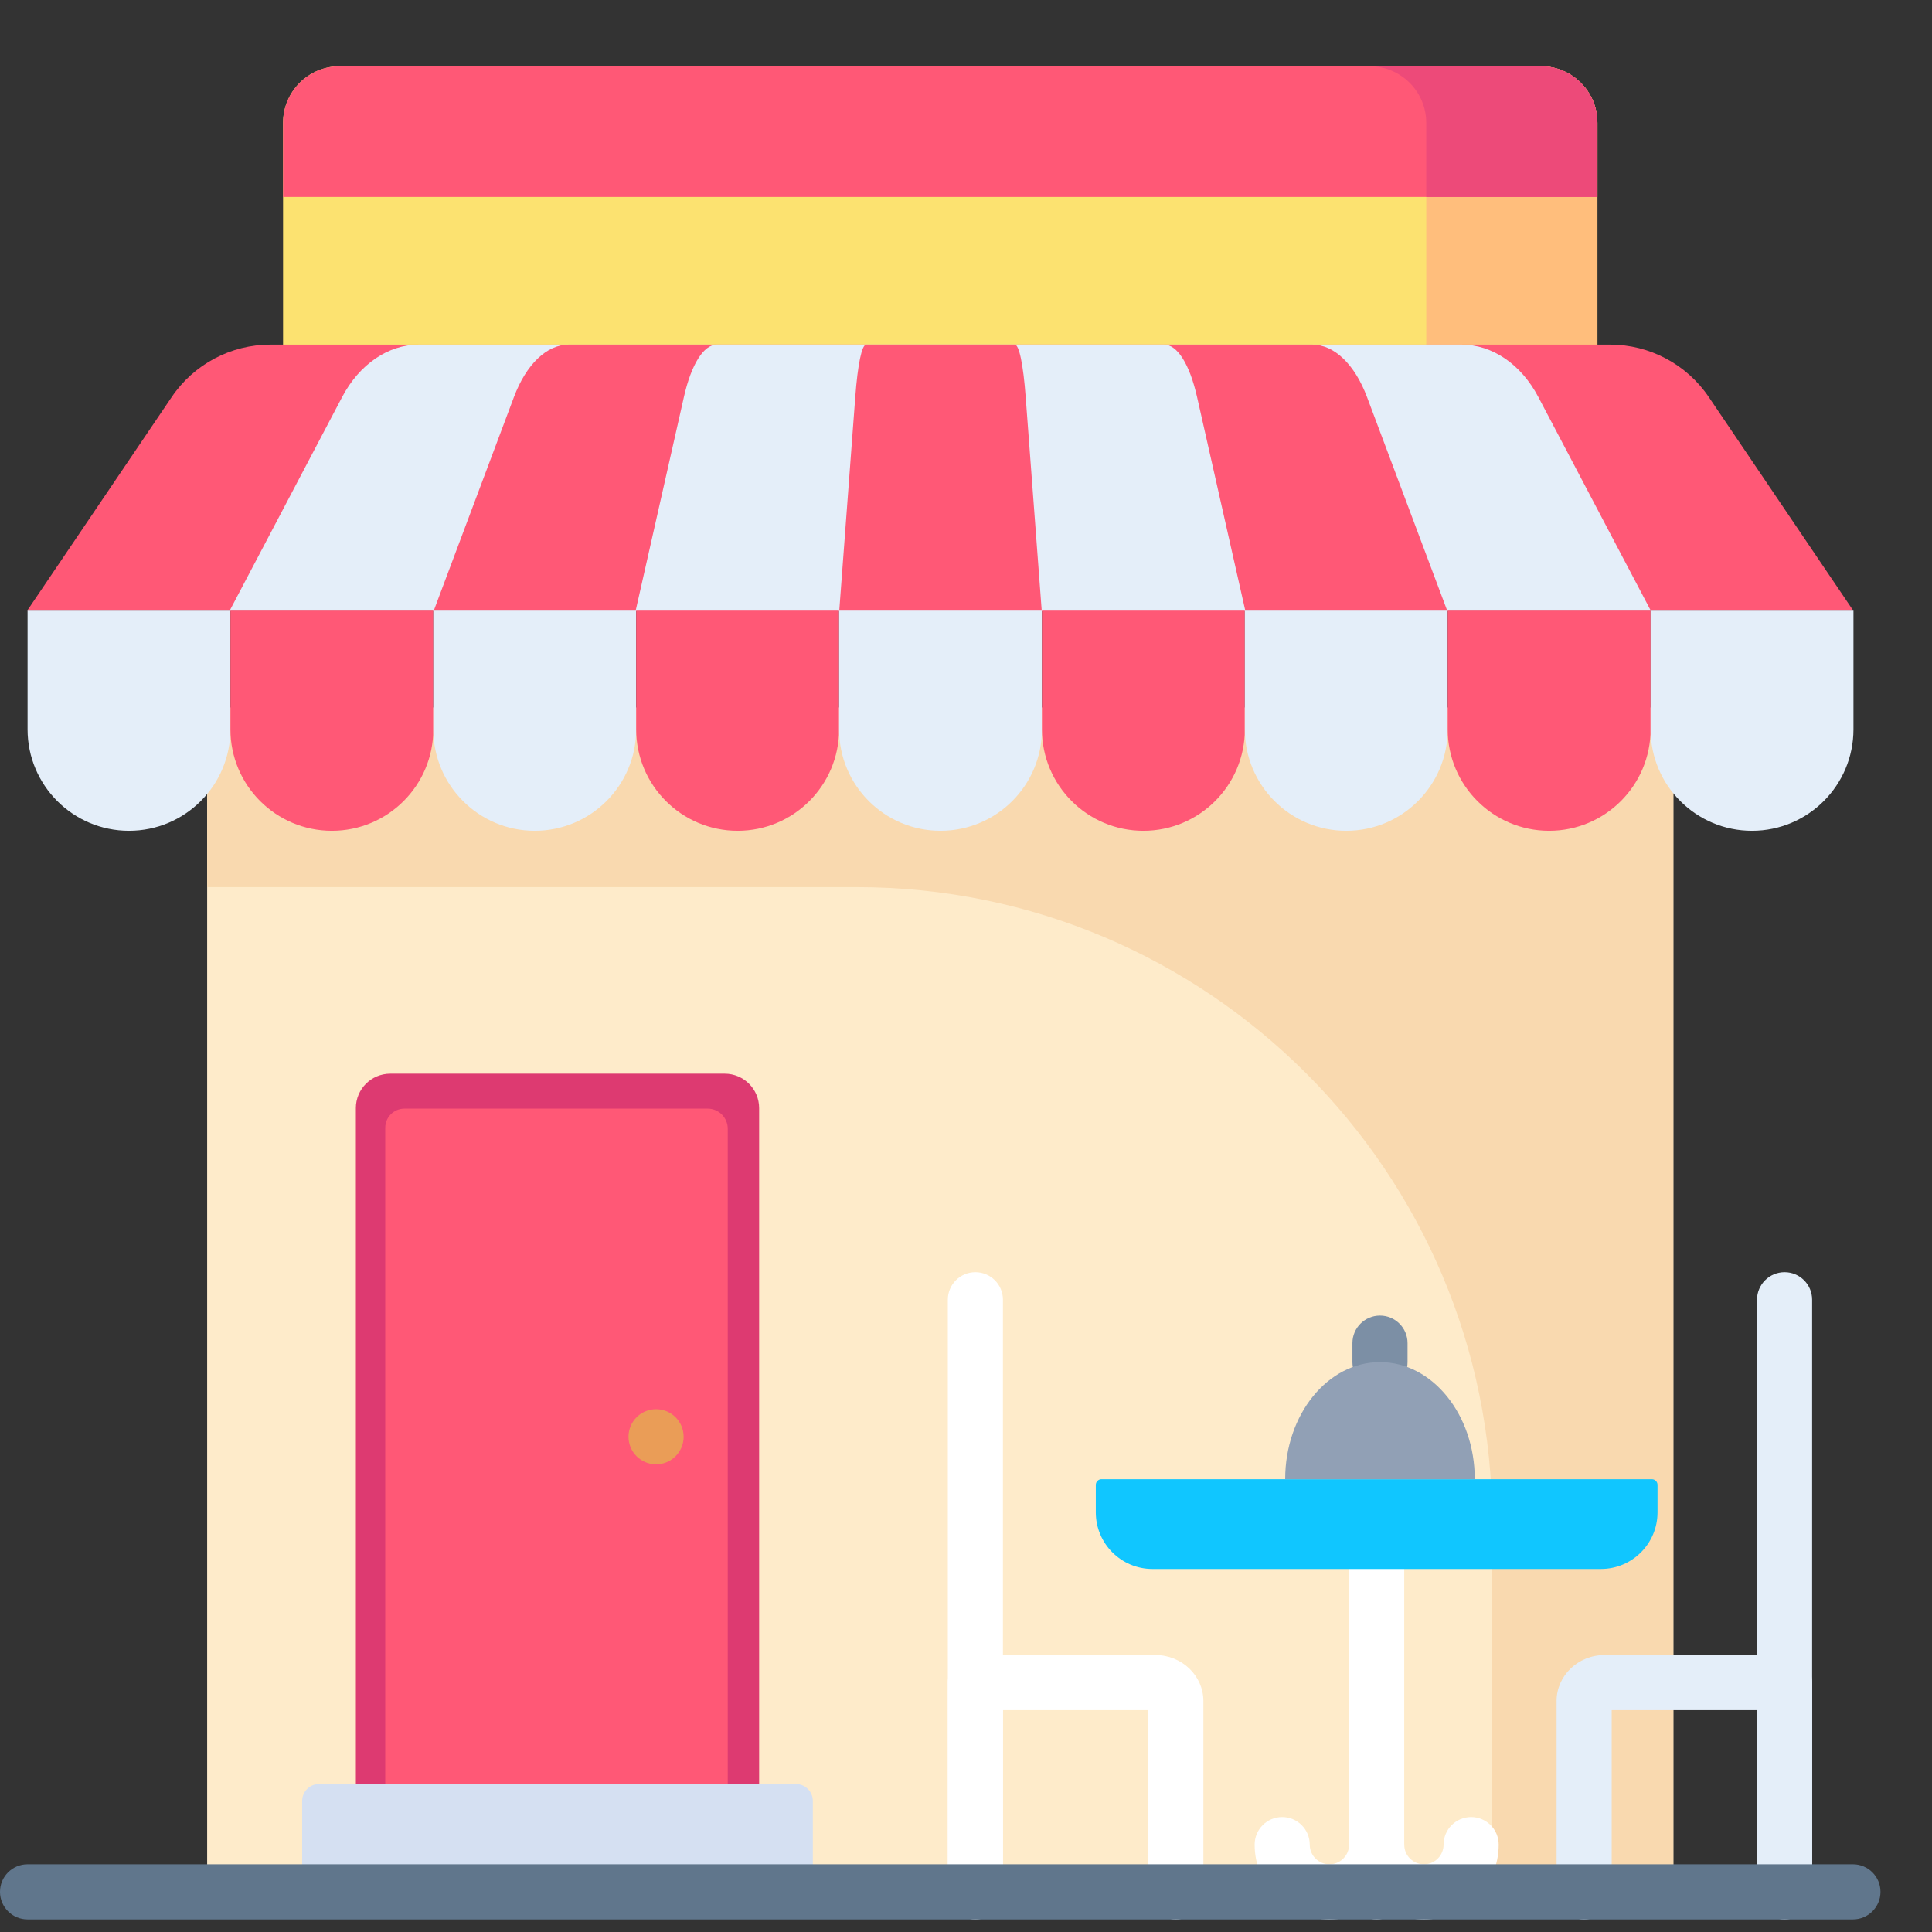 <?xml version="1.0" encoding="UTF-8"?> <svg xmlns="http://www.w3.org/2000/svg" width="150" height="150" viewBox="0 0 150 150" fill="none"><rect x="0" y="0" width="150" height="150" fill="#333333" stroke="none"/><g clip-path="url(#clip0_741_28)"><path d="M105.762 105.973L75 114.762L44.238 105.973V88.394L75 79.606L105.762 88.394V105.973Z" fill="#D9E5FF"></path><path d="M105.762 105.973V88.394L75 79.606V114.762L105.762 105.973Z" fill="#BFD6FF"></path><path d="M44.238 105.973H105.762V123.551H44.238V105.973Z" fill="#ECF2FF"></path><path d="M44.238 70.816H105.762V88.394H44.238V70.816Z" fill="#ECF2FF"></path><path d="M79.394 29.446V9H75V46.269L91.29 29.978L85.077 23.764L79.394 29.446Z" fill="#58B4DC"></path><path d="M75 70.816H105.762V88.394H75V70.816Z" fill="#D9E5FF"></path><path d="M75 105.973H105.762V123.551H75V105.973Z" fill="#D9E5FF"></path><g clip-path="url(#clip1_741_28)"><path d="M124.023 45.753H21.977V9.54C21.977 7.11 23.946 5.141 26.376 5.141H119.624C122.054 5.141 124.023 7.11 124.023 9.54V45.753Z" fill="#FCE270"></path><path d="M119.624 5.141H106.335C108.765 5.141 110.734 7.11 110.734 9.54V45.753H124.023V9.54C124.023 7.11 122.054 5.141 119.624 5.141Z" fill="#FFBE7C"></path><path d="M16.084 146.885V54.941H129.917V146.885H16.084Z" fill="#FEEBCA"></path><path d="M16.084 54.941V68.875H66.517C93.766 68.875 115.856 90.965 115.856 118.215V146.885H129.918V54.941H16.084Z" fill="#F9D9AF"></path><path d="M119.624 5.141H26.376C23.946 5.141 21.977 7.11 21.977 9.54V15.291H124.023V9.54C124.023 7.11 122.054 5.141 119.624 5.141Z" fill="#FF5876"></path><path d="M119.624 5.141H106.335C108.765 5.141 110.734 7.11 110.734 9.54V15.291H124.023V9.54C124.023 7.11 122.054 5.141 119.624 5.141Z" fill="#ED4A79"></path><path d="M61.792 138.512H24.775C24.048 138.512 23.459 139.101 23.459 139.828V146.884H63.109V139.828C63.109 139.101 62.519 138.512 61.792 138.512Z" fill="#D5E0F2"></path><path d="M56.268 83.361H30.3C28.825 83.361 27.629 84.558 27.629 86.032V138.512H58.939V86.032C58.939 84.556 57.743 83.361 56.268 83.361Z" fill="#DD3A71"></path><path d="M54.944 86.074H31.396C30.576 86.074 29.911 86.739 29.911 87.559V138.513H56.502V87.633C56.502 86.772 55.804 86.074 54.944 86.074Z" fill="#FF5876"></path><path d="M143.865 47.376H2.135L13.331 30.825C15.052 28.281 17.924 26.756 20.996 26.756H125.005C128.076 26.756 130.948 28.281 132.669 30.825L143.865 47.376Z" fill="#FF5876"></path><path d="M128.149 47.376H17.851L26.564 30.825C27.903 28.281 30.137 26.756 32.528 26.756H113.472C115.863 26.756 118.097 28.281 119.436 30.825L128.149 47.376Z" fill="#E4EEF9"></path><path d="M112.348 47.376H33.69L39.903 30.825C40.859 28.281 42.452 26.756 44.157 26.756H101.881C103.585 26.756 105.179 28.281 106.134 30.825L112.348 47.376Z" fill="#FF5876"></path><path d="M96.677 47.376H49.361L53.098 30.825C53.673 28.281 54.632 26.756 55.657 26.756H90.381C91.406 26.756 92.365 28.281 92.94 30.825L96.677 47.376Z" fill="#E4EEF9"></path><path d="M80.876 47.376H65.162L66.403 30.825C66.594 28.281 66.913 26.756 67.252 26.756H78.784C79.125 26.756 79.444 28.281 79.634 30.825L80.876 47.376Z" fill="#FF5876"></path><path d="M2.141 47.357V56.626C2.141 60.976 5.666 64.502 10.016 64.502C14.366 64.502 17.891 60.976 17.891 56.626V47.357H2.141Z" fill="#E4EEF9"></path><path d="M17.891 47.357V56.626C17.891 60.976 21.418 64.502 25.768 64.502C30.117 64.502 33.643 60.976 33.643 56.626V47.357H17.891Z" fill="#FF5876"></path><path d="M33.643 47.357V56.626C33.643 60.976 37.169 64.502 41.519 64.502C45.869 64.502 49.394 60.976 49.394 56.626V47.357H33.643Z" fill="#E4EEF9"></path><path d="M49.394 47.357V56.626C49.394 60.976 52.921 64.502 57.271 64.502C61.62 64.502 65.146 60.976 65.146 56.626V47.357H49.394Z" fill="#FF5876"></path><path d="M65.146 47.357V56.626C65.146 60.976 68.671 64.502 73.021 64.502C77.371 64.502 80.897 60.976 80.897 56.626V47.357H65.146Z" fill="#E4EEF9"></path><path d="M80.897 47.357V56.626C80.897 60.976 84.423 64.502 88.773 64.502C93.122 64.502 96.649 60.976 96.649 56.626V47.357H80.897Z" fill="#FF5876"></path><path d="M96.648 47.357V56.626C96.648 60.976 100.175 64.502 104.524 64.502C108.874 64.502 112.399 60.976 112.399 56.626V47.357H96.648Z" fill="#E4EEF9"></path><path d="M112.399 47.357V56.626C112.399 60.976 115.926 64.502 120.276 64.502C124.625 64.502 128.151 60.976 128.151 56.626V47.357H112.399Z" fill="#FF5876"></path><path d="M128.151 47.357V56.626C128.151 60.976 131.676 64.502 136.026 64.502C140.376 64.502 143.902 60.976 143.902 56.626V47.357H128.151Z" fill="#E4EEF9"></path><path d="M75.728 148.818C74.547 148.818 73.589 147.86 73.589 146.678V100.911C73.589 99.729 74.547 98.772 75.728 98.772C76.91 98.772 77.868 99.729 77.868 100.911V146.678C77.868 147.86 76.91 148.818 75.728 148.818Z" fill="white"></path><path d="M91.291 149.023C90.109 149.023 89.151 148.066 89.151 146.884V132.778H77.868V146.884C77.868 148.066 76.91 149.023 75.728 149.023C74.546 149.023 73.588 148.066 73.588 146.884V130.638C73.588 129.456 74.546 128.498 75.728 128.498H89.708C91.76 128.498 93.43 130.1 93.43 132.068V146.884C93.431 148.065 92.473 149.023 91.291 149.023Z" fill="white"></path><path d="M138.555 148.818C137.373 148.818 136.415 147.86 136.415 146.678V100.911C136.415 99.729 137.373 98.772 138.555 98.772C139.736 98.772 140.693 99.729 140.693 100.911V146.678C140.693 147.86 139.736 148.818 138.555 148.818Z" fill="#E4EEF9"></path><path d="M138.555 149.023C137.373 149.023 136.415 148.066 136.415 146.884V132.778H125.131V146.884C125.131 148.066 124.173 149.023 122.991 149.023C121.81 149.023 120.852 148.066 120.852 146.884V132.068C120.852 130.1 122.521 128.498 124.573 128.498H138.554C139.735 128.498 140.693 129.456 140.693 130.638V146.884C140.693 148.065 139.735 149.023 138.555 149.023Z" fill="#E4EEF9"></path><path d="M106.884 149.023C105.702 149.023 104.744 148.067 104.744 146.885V121.816C104.744 120.634 105.702 119.676 106.884 119.676C108.066 119.676 109.023 120.634 109.023 121.816V146.885C109.023 148.066 108.066 149.023 106.884 149.023Z" fill="white"></path><path d="M103.217 149.024C100.014 149.024 97.41 146.419 97.41 143.217C97.41 142.035 98.368 141.078 99.549 141.078C100.73 141.078 101.688 142.035 101.688 143.217C101.688 144.06 102.375 144.745 103.217 144.745C104.059 144.745 104.744 144.059 104.744 143.217C104.744 142.035 105.702 141.078 106.884 141.078C108.065 141.078 109.023 142.035 109.023 143.217C109.023 146.419 106.418 149.024 103.217 149.024Z" fill="white"></path><path d="M110.552 149.024C107.349 149.024 104.744 146.419 104.744 143.217C104.744 142.035 105.702 141.078 106.884 141.078C108.066 141.078 109.023 142.035 109.023 143.217C109.023 144.06 109.709 144.745 110.552 144.745C111.394 144.745 112.079 144.059 112.079 143.217C112.079 142.035 113.037 141.078 114.219 141.078C115.4 141.078 116.358 142.035 116.358 143.217C116.358 146.419 113.753 149.024 110.552 149.024Z" fill="white"></path><path d="M124.291 121.815H89.475C87.047 121.815 85.078 119.846 85.078 117.418V115.288C85.078 115.044 85.276 114.846 85.52 114.846H128.248C128.492 114.846 128.69 115.044 128.69 115.288V117.418C128.689 119.846 126.721 121.815 124.291 121.815Z" fill="#10C6FF"></path><path d="M143.86 149.023H2.14C0.958 149.023 0 148.066 0 146.884C0 145.702 0.958 144.744 2.14 144.744H143.86C145.042 144.744 146 145.702 146 146.884C146 148.065 145.042 149.023 143.86 149.023Z" fill="#60768C"></path><path d="M107.142 107.893C105.96 107.893 105.002 106.935 105.002 105.754V104.279C105.002 103.099 105.96 102.141 107.142 102.141C108.323 102.141 109.281 103.099 109.281 104.279V105.754C109.281 106.935 108.323 107.893 107.142 107.893Z" fill="#7C8FA5"></path><path d="M99.781 114.845C99.781 109.824 103.076 105.754 107.141 105.754C111.206 105.754 114.501 109.824 114.501 114.845" fill="#91A0B5"></path><path d="M53.077 111.55C53.077 112.732 52.119 113.69 50.937 113.69C49.755 113.69 48.797 112.732 48.797 111.55C48.797 110.368 49.755 109.41 50.937 109.41C52.119 109.41 53.077 110.368 53.077 111.55Z" fill="#EA9D57"></path></g></g><defs><clipPath id="clip0_741_28"><rect width="150" height="150" fill="white"></rect></clipPath><clipPath id="clip1_741_28"><rect width="146" height="146" fill="white" transform="translate(0 4)"></rect></clipPath></defs></svg> 